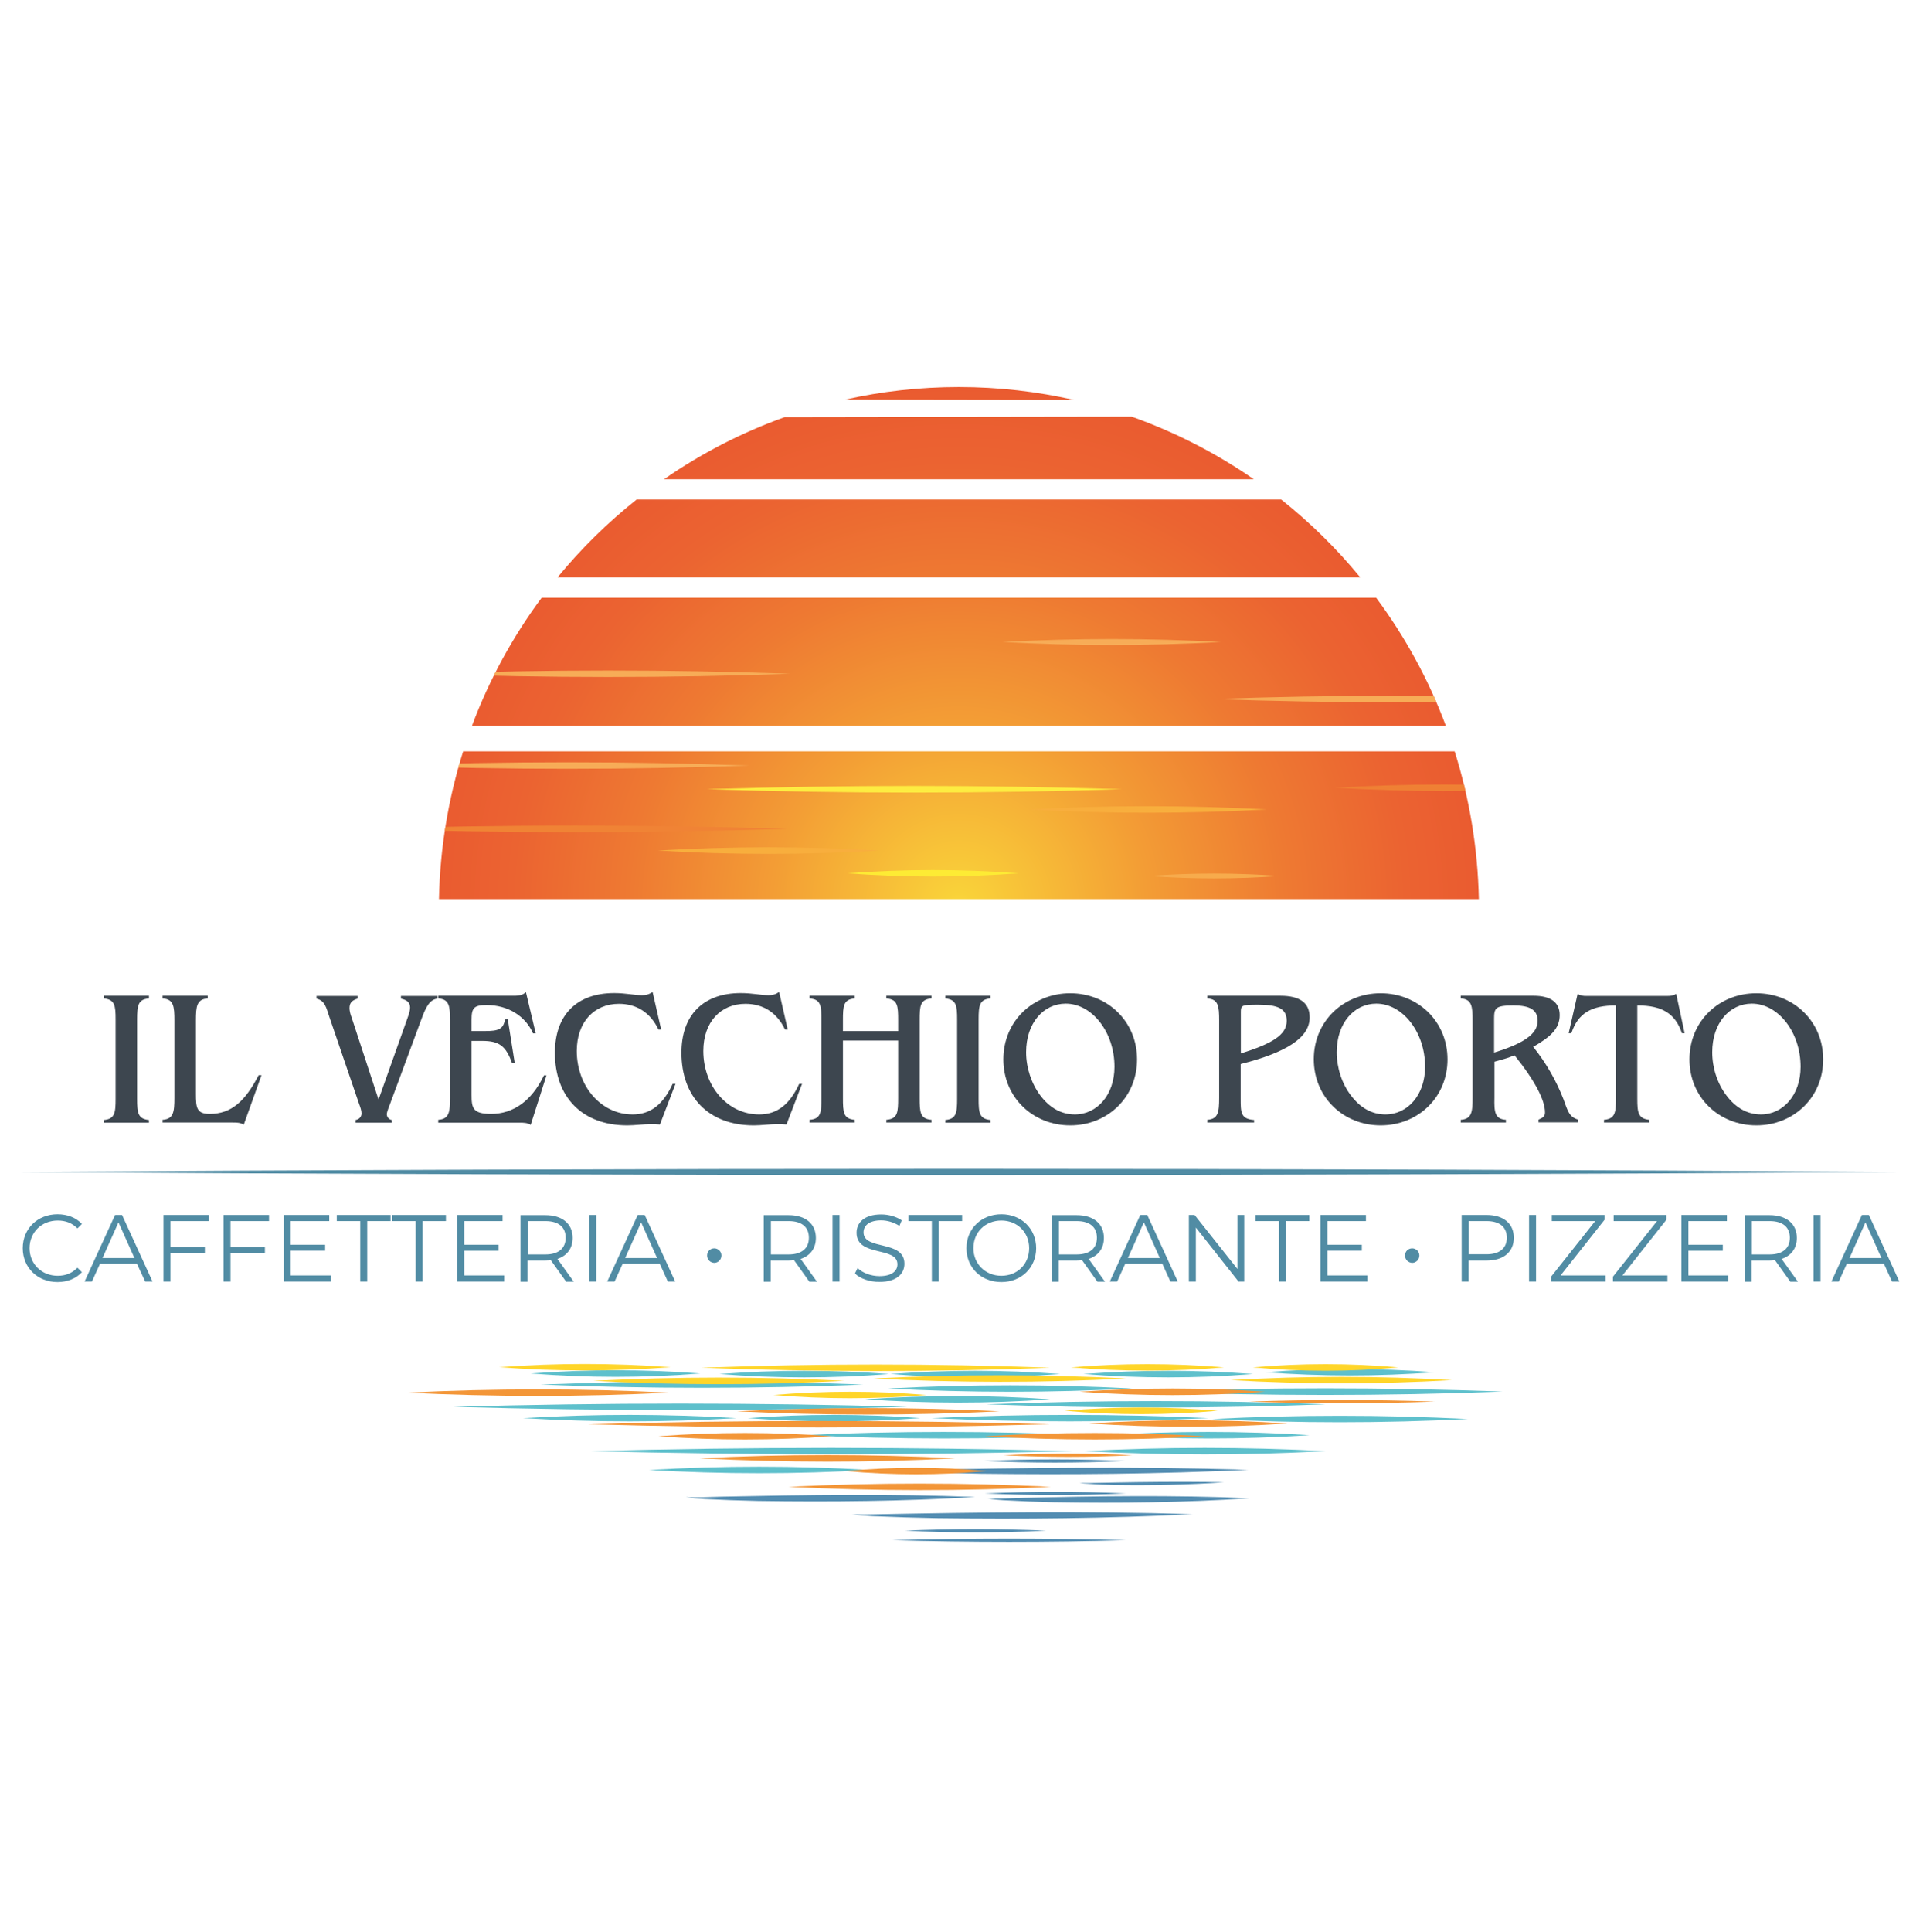 <?xml version="1.0" encoding="utf-8"?>
<!-- Generator: Adobe Illustrator 28.2.0, SVG Export Plug-In . SVG Version: 6.00 Build 0)  -->
<svg version="1.1"
	 id="svg2" xmlns:cc="http://creativecommons.org/ns#" xmlns:rdf="http://www.w3.org/1999/02/22-rdf-syntax-ns#" xmlns:svg="http://www.w3.org/2000/svg" xmlns:sodipodi="http://sodipodi.sourceforge.net/DTD/sodipodi-0.dtd" xmlns:inkscape="http://www.inkscape.org/namespaces/inkscape" xmlns:dc="http://purl.org/dc/elements/1.1/"
	 xmlns="http://www.w3.org/2000/svg" xmlns:xlink="http://www.w3.org/1999/xlink" x="0px" y="0px" viewBox="0 0 1072.9 1077.8"
	 style="enable-background:new 0 0 1072.9 1077.8;" xml:space="preserve">
<style type="text/css">
	.st0{fill:#538DB2;}
	.st1{fill:#3D464F;}
	.st2{fill:#518CA4;}
	
		.st3{clip-path:url(#SVGID_00000057141654771349807010000001933747927237869974_);fill:url(#SVGID_00000149345856416154503260000011859417314709963924_);}
	.st4{clip-path:url(#SVGID_00000057141654771349807010000001933747927237869974_);fill:#F7AC57;}
	
		.st5{clip-path:url(#SVGID_00000046341616377135513830000008399225812461557689_);fill:url(#SVGID_00000182507595758831093530000013718938240744256407_);}
	
		.st6{clip-path:url(#SVGID_00000153699006650097921520000017418349712324124320_);fill:url(#SVGID_00000046310602412857164520000001689927907233473715_);}
	
		.st7{clip-path:url(#SVGID_00000132083054564999726300000005841711891248650429_);fill:url(#SVGID_00000090260077087066834620000014328812148655327106_);}
	
		.st8{clip-path:url(#SVGID_00000005242918551255710430000006056903018139548592_);fill:url(#SVGID_00000075855582600648883580000015097729644835366828_);}
	.st9{clip-path:url(#SVGID_00000005242918551255710430000006056903018139548592_);fill:#FDEC41;}
	.st10{clip-path:url(#SVGID_00000005242918551255710430000006056903018139548592_);fill:#FDEB34;}
	.st11{clip-path:url(#SVGID_00000005242918551255710430000006056903018139548592_);fill:#F8AE3D;}
	.st12{clip-path:url(#SVGID_00000005242918551255710430000006056903018139548592_);fill:#F7AB4C;}
	.st13{clip-path:url(#SVGID_00000005242918551255710430000006056903018139548592_);fill:#F08335;}
	.st14{clip-path:url(#SVGID_00000005242918551255710430000006056903018139548592_);fill:#F7AC57;}
	.st15{clip-path:url(#SVGID_00000005242918551255710430000006056903018139548592_);fill:#EF8034;}
	.st16{fill:#5EC0CC;}
	.st17{fill:#FFD529;}
	.st18{fill:#F39638;}
</style>
<sodipodi:namedview  bordercolor="#666666" borderopacity="1" gridtolerance="10" guidetolerance="10" id="namedview4" inkscape:current-layer="g12" inkscape:cx="524.28789" inkscape:cy="617.34471" inkscape:pageopacity="0" inkscape:pageshadow="2" inkscape:window-height="713" inkscape:window-maximized="1" inkscape:window-width="1299" inkscape:window-x="67" inkscape:window-y="27" inkscape:zoom="0.39" objecttolerance="10" pagecolor="#ffffff" showgrid="false">
	</sodipodi:namedview>
<g>
	<path class="st0" d="M497.5,819.8c3.5,0.4,8.9,0.1,12.4,0.1c62.1-1.2,124.5-2,186.6-0.1c-49.7,2.4-99.5,2.8-149.3,2.2
		c-12-0.2-25.3-0.6-37.3-1.1C505.8,820.6,501.6,820.6,497.5,819.8L497.5,819.8z"/>
	<g>
		<g>
			<path class="st1" d="M83.1,556.9c-6.1,0.5-6.6,3.9-6.6,11.8v44.2c0,7.8,0.4,11.2,6.6,11.8v1.5H57.9v-1.5
				c6.1-0.5,6.6-3.9,6.6-11.8v-44.2c0-7.8-0.4-11.2-6.6-11.8v-1.5h25.2V556.9z"/>
			<path class="st1" d="M145.9,599.7l-9.9,27.6c-2-1.2-4-1.2-6.1-1.2H90.7v-1.5c6.1-0.4,6.6-4.3,6.6-12.3v-43.1
				c0-7.9-0.4-11.9-6.6-12.3v-1.5h25.2v1.5c-6.1,0.4-6.6,4.3-6.6,12.3v40.9c0,7.8,0.4,11.2,7.7,11.2c12,0,19.7-6.9,27.3-21.6H145.9z
				"/>
			<path class="st1" d="M215.8,621.4c0,1.6,1.1,3,2.8,3.3v1.5h-20.2v-1.5c2.1-0.4,3.3-1.8,3.3-3.7c0-1.7-0.7-3.5-1.5-5.7l-16.4-48
				c-1.8-5.3-2.4-9.1-7.2-10.3v-1.5h22.9v1.5c-3.2,1-4.5,2.4-4.5,5.3c0,1.5,0.4,2.4,0.4,2.8c0,0.2,0.4,1.4,1.1,3.4l14.7,44.8l16-45
				c1.1-2.9,1.6-4.9,1.6-6.3c0-2.8-1.6-4.2-5.1-5v-1.5H244v1.5c-4.2,0.6-6.3,4.3-9,11.8l-17.7,47.8
				C216.3,619.1,215.8,620.8,215.8,621.4z"/>
			<path class="st1" d="M244.5,624.6c6.1-0.4,6.6-4.3,6.6-12.3v-43.1c0-7.9-0.4-11.9-6.6-12.3v-1.5h42.4c3.1,0,5.2-0.6,6.5-2.1
				l5.5,23.1h-1.5c-4.2-9.6-13.9-15.8-25.9-15.8c-7.1,0-8.4,1.6-8.4,8.2v6.3h7.6c7.4,0,10.2-1,11.1-6.7h1.5l3.9,24.6h-1.5
				c-3.4-9.5-7.1-12.4-16.6-12.4h-6v29.9c0,7.5,0.6,10.8,10.9,10.8c12.4,0,22.6-7.2,29.5-21.5h1.4l-8.8,27.6c-2-1.2-4-1.2-6.1-1.2
				h-45.5V624.6z"/>
			<path class="st1" d="M376.9,604.5l-8.7,22.7c-2.2-0.2-3.8-0.2-4.8-0.2c-4.7,0-9,0.7-13.4,0.7c-25.4,0-40.4-16-40.4-40.5
				c0-21.1,12.2-33.3,33.1-33.3c6.4,0,11.4,1.2,15.5,1.2c2.1,0,3.8-0.4,5.9-1.8l4.8,21h-1.5c-4.5-9.5-12.2-14.4-22.1-14.4
				c-14,0-23.5,10.4-23.5,26.3c0,19.5,13.4,35.4,31.2,35.4c9.9,0,17-5.5,22.3-17.1H376.9z"/>
			<path class="st1" d="M447.5,604.5l-8.7,22.7c-2.2-0.2-3.8-0.2-4.8-0.2c-4.7,0-9,0.7-13.4,0.7c-25.4,0-40.4-16-40.4-40.5
				c0-21.1,12.2-33.3,33.1-33.3c6.4,0,11.4,1.2,15.5,1.2c2.1,0,3.8-0.4,5.9-1.8l4.8,21h-1.5c-4.5-9.5-12.2-14.4-22.1-14.4
				c-14,0-23.5,10.4-23.5,26.3c0,19.5,13.4,35.4,31.2,35.4c9.9,0,17-5.5,22.3-17.1H447.5z"/>
			<path class="st1" d="M501.1,575.1v-5.9c0-8.1-0.2-11.8-6.6-12.3v-1.5h25.2v1.5c-6.4,0.5-6.6,4.2-6.6,12.3v43.1
				c0,8.1,0.2,11.8,6.6,12.3v1.5h-25.2v-1.5c6.4-0.5,6.6-4.2,6.6-12.3v-31.9h-30.8v31.9c0,8.1,0.2,11.8,6.6,12.3v1.5h-25.2v-1.5
				c6.4-0.5,6.6-4.2,6.6-12.3v-43.1c0-8.1-0.2-11.8-6.6-12.3v-1.5h25.2v1.5c-6.4,0.5-6.6,4.2-6.6,12.3v5.9H501.1z"/>
			<path class="st1" d="M552.6,556.9c-6.1,0.5-6.6,3.9-6.6,11.8v44.2c0,7.8,0.4,11.2,6.6,11.8v1.5h-25.2v-1.5
				c6.1-0.5,6.6-3.9,6.6-11.8v-44.2c0-7.8-0.4-11.2-6.6-11.8v-1.5h25.2V556.9z"/>
			<path class="st1" d="M597.1,554c20.8,0,37.3,15.7,37.3,36.9c0,21.2-16.5,36.8-37.3,36.8s-37.3-15.6-37.3-36.8
				C559.8,569.6,576.3,554,597.1,554z M580.5,611.1c5.3,7,11.8,10.5,19.2,10.5c12.3,0,22.1-10.8,22.1-26.6
				c0-19.3-12.5-35.2-27.2-35.2c-12.4,0-22.1,10.8-22.1,27.1C572.5,595.6,575.5,604.5,580.5,611.1z"/>
			<path class="st1" d="M699.8,626.1h-26.2v-1.5c6.1-0.4,6.6-4.3,6.6-12.3v-43.1c0-7.9-0.4-11.9-6.6-12.3v-1.5h40.7
				c11,0,16.4,4,16.4,12.1c0,11.2-12.7,19.5-38.5,26v18.9c0,8.3,0,11.7,7.5,12.3V626.1z M717.9,569.4c0-7-5.2-9-16-9
				c-9,0-9.6,0.3-9.6,4v23.2C709.4,582.2,717.9,577.4,717.9,569.4z"/>
			<path class="st1" d="M770.3,554c20.8,0,37.3,15.7,37.3,36.9c0,21.2-16.5,36.8-37.3,36.8S733,612,733,590.8
				C733,569.6,749.6,554,770.3,554z M753.8,611.1c5.3,7,11.8,10.5,19.2,10.5c12.3,0,22.1-10.8,22.1-26.6c0-19.3-12.5-35.2-27.2-35.2
				c-12.4,0-22.1,10.8-22.1,27.1C745.8,595.6,748.7,604.5,753.8,611.1z"/>
			<path class="st1" d="M840.2,624.6v1.5H815v-1.5c6.1-0.4,6.6-4.3,6.6-12.3v-43.1c0-7.9-0.4-11.9-6.6-12.3v-1.5h40.6
				c9.6,0,14.6,3.7,14.6,10.8c0,7.4-4.9,12.1-14.8,17.7c7.4,9.1,13.1,19.4,16.9,29.2c2.2,5.9,3,10,8.2,11.4v1.5h-22.1v-1.5
				c2.6-1.1,3.6-1.9,3.6-4c0-6.8-5.5-17.6-17-31.9c-3.4,1.5-7.2,2.5-11.2,3.6v20C833.6,620.3,834,624.2,840.2,624.6z M857.9,569.4
				c0-6.1-4.3-8.6-13.5-8.6c-10.2,0-10.8,1.5-10.8,7.6v18.7C849.9,582.1,857.9,576.8,857.9,569.4z"/>
			<path class="st1" d="M939.9,576.3h-1.5c-3.7-11-11.1-15.5-24.9-15.5v52c0,7.8,0.5,11.2,6.7,11.8v1.5h-25.3v-1.5
				c6.1-0.5,6.7-3.9,6.7-11.8v-52c-13.7,0-21.2,4.3-24.9,15.5h-1.5l5-22c1.7,1.1,3.1,1.2,4.8,1.2h45.3c1.7,0,3.2-0.1,4.9-1.2
				L939.9,576.3z"/>
			<path class="st1" d="M979.9,554c20.8,0,37.3,15.7,37.3,36.9c0,21.2-16.5,36.8-37.3,36.8s-37.3-15.6-37.3-36.8
				C942.6,569.6,959.1,554,979.9,554z M963.3,611.1c5.3,7,11.8,10.5,19.2,10.5c12.3,0,22.1-10.8,22.1-26.6
				c0-19.3-12.5-35.2-27.2-35.2c-12.4,0-22.1,10.8-22.1,27.1C955.3,595.6,958.2,604.5,963.3,611.1z"/>
		</g>
	</g>
	<g>
		<path class="st2" d="M12.7,696.2c0-10.9,8.3-18.9,19.4-18.9c5.4,0,10.3,1.8,13.6,5.4l-2.5,2.5c-3-3.1-6.7-4.4-11-4.4
			c-9,0-15.7,6.6-15.7,15.4c0,8.8,6.7,15.4,15.7,15.4c4.2,0,7.9-1.3,11-4.5l2.5,2.5c-3.3,3.6-8.2,5.5-13.6,5.5
			C21,715.1,12.7,707.1,12.7,696.2z"/>
		<path class="st2" d="M76.4,704.9H55.8l-4.5,9.9h-4.1l17-37.1h3.9l17,37.1h-4.1L76.4,704.9z M75,701.7l-8.9-19.9l-8.9,19.9H75z"/>
		<path class="st2" d="M95.1,681.1v14.6h19.2v3.4H95.1v15.7h-3.9v-37.1h25.4v3.4H95.1z"/>
		<path class="st2" d="M128.6,681.1v14.6h19.2v3.4h-19.2v15.7h-3.9v-37.1h25.4v3.4H128.6z"/>
		<path class="st2" d="M184.5,711.4v3.4h-26.2v-37.1h25.4v3.4h-21.5v13.2h19.2v3.3h-19.2v13.8H184.5z"/>
		<path class="st2" d="M200.9,681.1h-13v-3.4h30v3.4h-13v33.7h-3.9V681.1z"/>
		<path class="st2" d="M231.8,681.1h-13v-3.4h30v3.4h-13v33.7h-3.9V681.1z"/>
		<path class="st2" d="M281.3,711.4v3.4H255v-37.1h25.4v3.4H259v13.2h19.2v3.3H259v13.8H281.3z"/>
		<path class="st2" d="M315.8,714.8l-8.5-11.9c-1,0.1-1.9,0.2-3,0.2h-10v11.8h-3.9v-37.1h13.9c9.4,0,15.2,4.8,15.2,12.7
			c0,5.8-3.1,9.9-8.5,11.7l9.1,12.7H315.8z M315.6,690.4c0-5.9-3.9-9.3-11.3-9.3h-9.9v18.6h9.9C311.7,699.7,315.6,696.2,315.6,690.4
			z"/>
		<path class="st2" d="M328.8,677.7h3.9v37.1h-3.9V677.7z"/>
		<path class="st2" d="M368.1,704.9h-20.7l-4.5,9.9h-4.1l17-37.1h3.9l17,37.1h-4.1L368.1,704.9z M366.6,701.7l-8.9-19.9l-8.9,19.9
			H366.6z"/>
		<path class="st2" d="M394.5,700.3c0-2.3,1.8-4,4-4c2.1,0,4,1.7,4,4c0,2.3-1.9,4.1-4,4.1C396.3,704.3,394.5,702.6,394.5,700.3z"/>
		<path class="st2" d="M451.5,714.8l-8.5-11.9c-1,0.1-1.9,0.2-3,0.2h-10v11.8h-3.9v-37.1h13.9c9.4,0,15.2,4.8,15.2,12.7
			c0,5.8-3.1,9.9-8.5,11.7l9.1,12.7H451.5z M451.3,690.4c0-5.9-3.9-9.3-11.3-9.3h-9.9v18.6h9.9C447.4,699.7,451.3,696.2,451.3,690.4
			z"/>
		<path class="st2" d="M464.5,677.7h3.9v37.1h-3.9V677.7z"/>
		<path class="st2" d="M477,710.3l1.5-3c2.6,2.6,7.4,4.5,12.2,4.5c6.9,0,10-2.9,10-6.6c0-10.2-22.8-3.9-22.8-17.6
			c0-5.5,4.2-10.2,13.7-10.2c4.2,0,8.5,1.2,11.5,3.3l-1.3,3.1c-3.2-2.1-6.9-3.1-10.2-3.1c-6.8,0-9.8,3-9.8,6.7
			c0,10.2,22.8,4,22.8,17.5c0,5.5-4.3,10.1-13.8,10.1C485.2,715.1,479.7,713.1,477,710.3z"/>
		<path class="st2" d="M519.8,681.1h-13v-3.4h30v3.4h-13v33.7h-3.9V681.1z"/>
		<path class="st2" d="M539.2,696.2c0-10.8,8.3-18.9,19.5-18.9c11.1,0,19.4,8,19.4,18.9c0,10.9-8.3,18.9-19.4,18.9
			C547.4,715.1,539.2,707,539.2,696.2z M574.2,696.2c0-8.8-6.6-15.4-15.5-15.4c-9,0-15.6,6.5-15.6,15.4c0,8.8,6.7,15.4,15.6,15.4
			C567.6,711.6,574.2,705.1,574.2,696.2z"/>
		<path class="st2" d="M612.2,714.8l-8.5-11.9c-1,0.1-1.9,0.2-3,0.2h-10v11.8h-3.9v-37.1h13.9c9.4,0,15.2,4.8,15.2,12.7
			c0,5.8-3.1,9.9-8.5,11.7l9.1,12.7H612.2z M612,690.4c0-5.9-3.9-9.3-11.3-9.3h-9.9v18.6h9.9C608.1,699.7,612,696.2,612,690.4z"/>
		<path class="st2" d="M648.5,704.9h-20.7l-4.5,9.9h-4.1l17-37.1h3.9l17,37.1h-4.1L648.5,704.9z M647.1,701.7l-8.9-19.9l-8.9,19.9
			H647.1z"/>
		<path class="st2" d="M694.2,677.7v37.1H691l-23.8-30.1v30.1h-3.9v-37.1h3.2l23.9,30.1v-30.1H694.2z"/>
		<path class="st2" d="M713.5,681.1h-13v-3.4h30v3.4h-13v33.7h-3.9V681.1z"/>
		<path class="st2" d="M762.9,711.4v3.4h-26.2v-37.1h25.4v3.4h-21.5v13.2h19.2v3.3h-19.2v13.8H762.9z"/>
		<path class="st2" d="M783.9,700.3c0-2.3,1.8-4,4-4c2.1,0,4,1.7,4,4c0,2.3-1.9,4.1-4,4.1C785.7,704.3,783.9,702.6,783.9,700.3z"/>
		<path class="st2" d="M844.6,690.4c0,7.9-5.7,12.7-15.2,12.7h-10v11.7h-3.9v-37.1h13.9C838.9,677.7,844.6,682.5,844.6,690.4z
			 M840.7,690.4c0-5.9-3.9-9.3-11.3-9.3h-9.9v18.5h9.9C836.7,699.6,840.7,696.2,840.7,690.4z"/>
		<path class="st2" d="M853.1,677.7h3.9v37.1h-3.9V677.7z"/>
		<path class="st2" d="M895.8,711.4v3.4h-30.4v-2.7l24.6-31h-24.2v-3.4h29.4v2.7l-24.5,31H895.8z"/>
		<path class="st2" d="M930.3,711.4v3.4h-30.4v-2.7l24.6-31h-24.2v-3.4h29.4v2.7l-24.5,31H930.3z"/>
		<path class="st2" d="M964.3,711.4v3.4h-26.2v-37.1h25.4v3.4H942v13.2h19.2v3.3H942v13.8H964.3z"/>
		<path class="st2" d="M998.8,714.8l-8.5-11.9c-1,0.1-1.9,0.2-3,0.2h-10v11.8h-3.9v-37.1h13.9c9.4,0,15.2,4.8,15.2,12.7
			c0,5.8-3.1,9.9-8.5,11.7l9.1,12.7H998.8z M998.6,690.4c0-5.9-3.9-9.3-11.3-9.3h-9.9v18.6h9.9C994.7,699.7,998.6,696.2,998.6,690.4
			z"/>
		<path class="st2" d="M1011.8,677.7h3.9v37.1h-3.9V677.7z"/>
		<path class="st2" d="M1051.1,704.9h-20.7l-4.5,9.9h-4.1l17-37.1h3.9l17,37.1h-4.1L1051.1,704.9z M1049.7,701.7l-8.9-19.9
			l-8.9,19.9H1049.7z"/>
	</g>
	<path class="st2" d="M10,653.7c336.2-2.3,713.4-2.3,1049.7,0C723.4,656,346.2,656,10,653.7L10,653.7z"/>
	<g>
		<defs>
			<path id="SVGID_1_" d="M302.2,333.4c-16.1,21.7-29.3,45.8-38.9,71.5l543.4,0c-9.6-25.8-22.8-49.8-38.9-71.5L302.2,333.4z"/>
		</defs>
		<clipPath id="SVGID_00000149363865232371813760000003215472794959230909_">
			<use xlink:href="#SVGID_1_"  style="overflow:visible;"/>
		</clipPath>
		
			<radialGradient id="SVGID_00000154427784954393463920000015751192576484906681_" cx="534.836" cy="506.606" r="290.999" gradientUnits="userSpaceOnUse">
			<stop  offset="0" style="stop-color:#FAD63A"/>
			<stop  offset="4.863590e-02" style="stop-color:#F9CE39"/>
			<stop  offset="0.36" style="stop-color:#F39D35"/>
			<stop  offset="0.634" style="stop-color:#EE7932"/>
			<stop  offset="0.857" style="stop-color:#EB6331"/>
			<stop  offset="1" style="stop-color:#EA5B30"/>
		</radialGradient>
		
			<circle style="clip-path:url(#SVGID_00000149363865232371813760000003215472794959230909_);fill:url(#SVGID_00000154427784954393463920000015751192576484906681_);" cx="534.8" cy="506.6" r="291"/>
		<path style="clip-path:url(#SVGID_00000149363865232371813760000003215472794959230909_);fill:#F7AC57;" d="M237.8,375.8
			c67.7-2.4,135.4-2.4,203.1,0C373.3,378.2,305.5,378.2,237.8,375.8L237.8,375.8z"/>
		<path style="clip-path:url(#SVGID_00000149363865232371813760000003215472794959230909_);fill:#F7AC57;" d="M675.9,389.9
			c67.7-2.4,135.4-2.4,203.1,0C811.3,392.3,743.6,392.3,675.9,389.9L675.9,389.9z"/>
		<path style="clip-path:url(#SVGID_00000149363865232371813760000003215472794959230909_);fill:#F7AC57;" d="M559.3,358.1
			c40.6-2.2,81.3-2.2,121.9,0C640.6,360.3,599.9,360.3,559.3,358.1L559.3,358.1z"/>
	</g>
	<g>
		<defs>
			<path id="SVGID_00000039134105461346535440000002777538667027392957_" d="M355.2,278.6c-16.2,12.9-31,27.4-44.1,43.4l447.8,0
				c-13.1-16-27.9-30.5-44.1-43.4L355.2,278.6z"/>
		</defs>
		<clipPath id="SVGID_00000085966541867538864900000012229184591580537532_">
			<use xlink:href="#SVGID_00000039134105461346535440000002777538667027392957_"  style="overflow:visible;"/>
		</clipPath>
		
			<radialGradient id="SVGID_00000001628221397189853820000005602834045400401553_" cx="534.836" cy="506.606" r="290.999" gradientUnits="userSpaceOnUse">
			<stop  offset="0" style="stop-color:#FAD63A"/>
			<stop  offset="4.863590e-02" style="stop-color:#F9CE39"/>
			<stop  offset="0.36" style="stop-color:#F39D35"/>
			<stop  offset="0.634" style="stop-color:#EE7932"/>
			<stop  offset="0.857" style="stop-color:#EB6331"/>
			<stop  offset="1" style="stop-color:#EA5B30"/>
		</radialGradient>
		
			<circle style="clip-path:url(#SVGID_00000085966541867538864900000012229184591580537532_);fill:url(#SVGID_00000001628221397189853820000005602834045400401553_);" cx="534.8" cy="506.6" r="291"/>
	</g>
	<g>
		<defs>
			<path id="SVGID_00000060749696623375341010000010440455548019412912_" d="M437.7,232.7c-24,8.6-46.6,20.3-67.2,34.6l329,0
				c-20.9-14.5-43.7-26.2-68.1-34.9L437.7,232.7z"/>
		</defs>
		<clipPath id="SVGID_00000077292372077193123100000012378796696223063210_">
			<use xlink:href="#SVGID_00000060749696623375341010000010440455548019412912_"  style="overflow:visible;"/>
		</clipPath>
		
			<radialGradient id="SVGID_00000005957920060767854710000012360651289945613733_" cx="534.836" cy="506.606" r="290.999" gradientUnits="userSpaceOnUse">
			<stop  offset="0" style="stop-color:#FAD63A"/>
			<stop  offset="4.863590e-02" style="stop-color:#F9CE39"/>
			<stop  offset="0.36" style="stop-color:#F39D35"/>
			<stop  offset="0.634" style="stop-color:#EE7932"/>
			<stop  offset="0.857" style="stop-color:#EB6331"/>
			<stop  offset="1" style="stop-color:#EA5B30"/>
		</radialGradient>
		
			<circle style="clip-path:url(#SVGID_00000077292372077193123100000012378796696223063210_);fill:url(#SVGID_00000005957920060767854710000012360651289945613733_);" cx="534.8" cy="506.6" r="291"/>
	</g>
	<g>
		<defs>
			<path id="SVGID_00000052101376838807285250000011259141207188534718_" d="M599.3,223.1c-20.7-4.7-42.2-7.2-64.3-7.2
				c-21.8,0-43.1,2.4-63.5,7L599.3,223.1z"/>
		</defs>
		<clipPath id="SVGID_00000031165671512613474140000014899646208523375264_">
			<use xlink:href="#SVGID_00000052101376838807285250000011259141207188534718_"  style="overflow:visible;"/>
		</clipPath>
		
			<radialGradient id="SVGID_00000019672511664541246770000015268261961501425561_" cx="534.836" cy="506.606" r="290.999" gradientUnits="userSpaceOnUse">
			<stop  offset="0" style="stop-color:#FAD63A"/>
			<stop  offset="4.863590e-02" style="stop-color:#F9CE39"/>
			<stop  offset="0.36" style="stop-color:#F39D35"/>
			<stop  offset="0.634" style="stop-color:#EE7932"/>
			<stop  offset="0.857" style="stop-color:#EB6331"/>
			<stop  offset="1" style="stop-color:#EA5B30"/>
		</radialGradient>
		
			<circle style="clip-path:url(#SVGID_00000031165671512613474140000014899646208523375264_);fill:url(#SVGID_00000019672511664541246770000015268261961501425561_);" cx="534.8" cy="506.6" r="291"/>
	</g>
	<g>
		<defs>
			<path id="SVGID_00000050638268264600778680000010171323635255866773_" d="M811.6,419.1c8.2,26.1,12.9,53.7,13.5,82.4l-580.2,0
				c0.6-28.7,5.3-56.3,13.5-82.4L811.6,419.1z"/>
		</defs>
		<clipPath id="SVGID_00000112627581847948713120000014734854651105371520_">
			<use xlink:href="#SVGID_00000050638268264600778680000010171323635255866773_"  style="overflow:visible;"/>
		</clipPath>
		
			<radialGradient id="SVGID_00000039834288761045581980000008150202762813004966_" cx="535.02" cy="506.045" r="290.999" gradientUnits="userSpaceOnUse">
			<stop  offset="0" style="stop-color:#FAD63A"/>
			<stop  offset="4.863590e-02" style="stop-color:#F9CE39"/>
			<stop  offset="0.36" style="stop-color:#F39D35"/>
			<stop  offset="0.634" style="stop-color:#EE7932"/>
			<stop  offset="0.857" style="stop-color:#EB6331"/>
			<stop  offset="1" style="stop-color:#EA5B30"/>
		</radialGradient>
		
			<circle style="clip-path:url(#SVGID_00000112627581847948713120000014734854651105371520_);fill:url(#SVGID_00000039834288761045581980000008150202762813004966_);" cx="535" cy="506" r="291"/>
		<path style="clip-path:url(#SVGID_00000112627581847948713120000014734854651105371520_);fill:#FDEC41;" d="M394.2,440.2
			c77.2-2.4,154.4-2.4,231.6,0C548.6,442.7,471.3,442.7,394.2,440.2L394.2,440.2z"/>
		<path style="clip-path:url(#SVGID_00000112627581847948713120000014734854651105371520_);fill:#FDEB34;" d="M472.8,487.1
			c31.7-2.4,63.6-2.4,95.4,0C536.4,489.5,504.5,489.5,472.8,487.1L472.8,487.1z"/>
		<path style="clip-path:url(#SVGID_00000112627581847948713120000014734854651105371520_);fill:#F8AE3D;" d="M573.4,451.5
			c44.4-2.4,88.9-2.4,133.3,0C662.4,453.9,617.8,453.9,573.4,451.5L573.4,451.5z"/>
		<path style="clip-path:url(#SVGID_00000112627581847948713120000014734854651105371520_);fill:#F7AB4C;" d="M640.6,488.6
			c24.5-1.8,49.1-1.8,73.6,0C689.6,490.4,665.1,490.4,640.6,488.6L640.6,488.6z"/>
		<path style="clip-path:url(#SVGID_00000112627581847948713120000014734854651105371520_);fill:#F8AE3D;" d="M367.1,474.4
			c41.1-2.4,82.3-2.4,123.3,0C449.4,476.9,408.2,476.9,367.1,474.4L367.1,474.4z"/>
		<path style="clip-path:url(#SVGID_00000112627581847948713120000014734854651105371520_);fill:#F08335;" d="M202.5,462.3
			c78.9-2.4,157.8-2.4,236.7,0C360.3,464.8,281.4,464.7,202.5,462.3L202.5,462.3z"/>
		<path style="clip-path:url(#SVGID_00000112627581847948713120000014734854651105371520_);fill:#F7AC57;" d="M214.9,427
			c67.7-2.4,135.4-2.4,203.1,0C350.3,429.4,282.6,429.4,214.9,427L214.9,427z"/>
		<path style="clip-path:url(#SVGID_00000112627581847948713120000014734854651105371520_);fill:#EF8034;" d="M744.8,439.4
			c40.6-2.4,81.3-2.4,121.9,0C826.1,441.8,785.3,441.8,744.8,439.4L744.8,439.4z"/>
	</g>
	<path class="st16" d="M296.1,766.1c31.5-2.4,63.1-2.4,94.6,0C359.2,768.6,327.6,768.6,296.1,766.1L296.1,766.1z"/>
	<path class="st16" d="M401.4,766.4c31.5-2.4,63.1-2.4,94.6,0C464.5,768.9,432.8,768.9,401.4,766.4L401.4,766.4z"/>
	<path class="st16" d="M496.8,766.4c31.5-2.4,63.1-2.4,94.6,0C559.9,768.9,528.2,768.9,496.8,766.4L496.8,766.4z"/>
	<path class="st16" d="M604.5,766.4c31.5-2.4,63.1-2.4,94.6,0C667.6,768.9,636,768.9,604.5,766.4L604.5,766.4z"/>
	<path class="st16" d="M705.7,765.4c31.5-2.4,63.1-2.4,94.6,0C768.8,767.8,737.2,767.8,705.7,765.4L705.7,765.4z"/>
	<path class="st16" d="M301.7,772.3c59.9-2.4,119.9-2.4,179.9,0C421.7,774.7,361.6,774.7,301.7,772.3L301.7,772.3z"/>
	<path class="st16" d="M495.5,774.5c45.4-2.4,90.8-2.4,136.2,0C586.4,776.9,540.9,776.9,495.5,774.5L495.5,774.5z"/>
	<path class="st16" d="M640.4,776.2c66-2.4,132-2.4,198,0C772.4,778.7,706.3,778.7,640.4,776.2L640.4,776.2z"/>
	<path class="st16" d="M252.9,784.7c84.4-2.4,169-2.4,253.4,0C421.9,787.1,337.4,787.1,252.9,784.7L252.9,784.7z"/>
	<path class="st16" d="M482.8,780.5c34.3-2.4,68.7-2.4,103,0C551.5,783,517.1,782.9,482.8,780.5L482.8,780.5z"/>
	<path class="st16" d="M550.2,783.3c63.1-2.4,126.2-2.4,189.3,0C676.4,785.7,613.2,785.7,550.2,783.3L550.2,783.3z"/>
	<path class="st16" d="M291.8,791c39.7-2.4,79.5-2.4,119.1,0C371.3,793.4,331.5,793.4,291.8,791L291.8,791z"/>
	<path class="st16" d="M417.2,791c32-2.4,64.2-2.4,96.2,0C481.4,793.4,449.2,793.4,417.2,791L417.2,791z"/>
	<path class="st16" d="M519.7,791c51.5-2.4,103-2.4,154.5,0C622.7,793.4,571.1,793.4,519.7,791L519.7,791z"/>
	<path class="st16" d="M676.2,791.5c47.5-2.4,95.2-2.4,142.8,0C771.4,793.9,723.7,793.9,676.2,791.5L676.2,791.5z"/>
	<path class="st16" d="M447.7,800.5c52.5-2.4,105-2.4,157.5,0C552.8,803,500.2,802.9,447.7,800.5L447.7,800.5z"/>
	<path class="st16" d="M617.3,800.5c37.7-2.4,75.6-2.4,113.3,0C692.9,803,655,802.9,617.3,800.5L617.3,800.5z"/>
	<path class="st16" d="M329.4,809.4c89.2-2.4,179.5-2.4,268.8,0C508.9,811.7,418.6,811.7,329.4,809.4L329.4,809.4z"/>
	<path class="st16" d="M604.9,809.4c44.8-2.4,89.7-2.4,134.5,0C694.7,811.8,649.7,811.8,604.9,809.4L604.9,809.4z"/>
	<path class="st16" d="M362.1,819.9c41-2.4,82-2.4,123,0C444.2,822.3,403.1,822.3,362.1,819.9L362.1,819.9z"/>
	<path class="st17" d="M278.5,762.6c31.8-2.4,63.8-2.4,95.6,0C342.2,765,310.3,765,278.5,762.6L278.5,762.6z"/>
	<path class="st17" d="M391.3,762.9c64.8-2.4,129.7-2.4,194.5,0C521,765.4,456.1,765.3,391.3,762.9L391.3,762.9z"/>
	<path class="st17" d="M597.5,762.7c28.4-2.4,57-2.4,85.4,0C654.5,765.1,625.9,765.1,597.5,762.7L597.5,762.7z"/>
	<path class="st17" d="M699,762.7c27-2.4,54.1-2.4,81.1,0C753.1,765.2,726,765.2,699,762.7L699,762.7z"/>
	<path class="st17" d="M686.6,769.8c41.1-2.4,82.4-2.4,123.5,0C769,772.2,727.8,772.2,686.6,769.8L686.6,769.8z"/>
	<path class="st17" d="M487.4,768.9c46.9-2.4,93.9-2.4,140.8,0C581.3,771.4,534.3,771.3,487.4,768.9L487.4,768.9z"/>
	<path class="st17" d="M331,770.2c46.6-2.4,93.4-2.4,140,0C424.4,772.7,377.6,772.7,331,770.2L331,770.2z"/>
	<path class="st18" d="M411.2,787.2c48.7-2.4,97.6-2.4,146.4,0C508.8,789.6,459.9,789.6,411.2,787.2L411.2,787.2z"/>
	<path class="st18" d="M227,776.8c48.7-2.4,97.6-2.4,146.4,0C324.6,779.2,275.7,779.2,227,776.8L227,776.8z"/>
	<path class="st18" d="M602.4,776.3c34.5-2.4,69.1-2.4,103.5,0C671.5,778.8,636.8,778.8,602.4,776.3L602.4,776.3z"/>
	<path class="st18" d="M327.9,794.4c85.9-2.4,171.9-2.4,257.9,0C499.9,796.8,413.9,796.8,327.9,794.4L327.9,794.4z"/>
	<path class="st18" d="M607.7,794c36.8-2.4,73.8-2.4,110.6,0C681.5,796.4,644.5,796.4,607.7,794L607.7,794z"/>
	<path class="st18" d="M367.4,801.1c32.1-2.4,64.4-2.4,96.5,0C431.8,803.5,399.5,803.5,367.4,801.1L367.4,801.1z"/>
	<path class="st18" d="M549.4,801.1c40.9-2.4,82-2.4,123,0C631.4,803.5,590.3,803.5,549.4,801.1L549.4,801.1z"/>
	<path class="st18" d="M390.4,813.4c47.4-2.4,95-2.4,142.4,0C485.4,815.9,437.8,815.8,390.4,813.4L390.4,813.4z"/>
	<path class="st18" d="M560,811.7c23.8-1.2,47.9-1.2,71.7,0C607.9,812.9,583.8,812.9,560,811.7L560,811.7z"/>
	<path class="st18" d="M471.7,820.5c26.2-2.4,52.6-2.4,78.8,0C524.3,822.9,497.9,822.9,471.7,820.5L471.7,820.5z"/>
	<path class="st18" d="M439.9,829.3c48.7-2.4,97.6-2.4,146.4,0C537.5,831.8,488.6,831.7,439.9,829.3L439.9,829.3z"/>
	<path class="st17" d="M594,786.9c28.4-2.4,57-2.4,85.4,0C651,789.4,622.4,789.4,594,786.9L594,786.9z"/>
	<path class="st17" d="M431.5,778.1c28.4-2.4,57-2.4,85.4,0C488.5,780.5,459.9,780.5,431.5,778.1L431.5,778.1z"/>
	<path class="st18" d="M697,781.8c34.4-1.2,69.1-1.2,103.5,0C766.1,783,731.4,783,697,781.8L697,781.8z"/>
	<path class="st0" d="M382.7,835c2.8,0.4,7.2,0.1,10.1,0.1c0,0,10.1-0.3,10.1-0.3c47-1,94.3-1.7,141.2,0.2
		c-40.3,2.4-80.7,2.8-121,2.2c-9.7-0.2-20.5-0.6-30.3-1.1C389.4,835.8,386,835.8,382.7,835L382.7,835z"/>
	<path class="st0" d="M551,835.7c2.5,0.4,6.5,0.1,9.1,0.1c0,0,9.1-0.3,9.1-0.3c42.5-1,85.3-1.7,127.8,0.2
		c-36.5,2.4-73,2.8-109.6,2.2c-8.8-0.2-18.6-0.6-27.4-1.1C557.1,836.5,554,836.5,551,835.7L551,835.7z"/>
	<path class="st0" d="M475.1,844.6c3.3,0.4,8.5,0.1,11.9,0.1c59.3-1.2,119.1-2,178.4-0.1c-47.5,2.4-95.1,2.8-142.7,2.2
		c-11.5-0.2-24.2-0.6-35.7-1.1C483,845.4,479,845.3,475.1,844.6L475.1,844.6z"/>
	<path class="st0" d="M602.2,826.9c1.3,0.5,3.6,0.2,5,0.3c0,0,5-0.1,5-0.1l10.1-0.2c14.6-0.3,36-0.5,50.5-0.3
		c3.4,0.1,6.7,0.1,10.1,0.2c-20.1,1.4-40.5,1.8-60.6,1.5c-4.9-0.1-10.3-0.3-15.2-0.7C605.5,827.5,603.8,827.6,602.2,826.9
		L602.2,826.9z"/>
	<path class="st0" d="M549.4,833c26.2-1.2,52.6-1.2,78.8,0C602,834.2,575.6,834.2,549.4,833L549.4,833z"/>
	<path class="st0" d="M504.9,853.8c26.2-1.2,52.6-1.2,78.8,0C557.5,855,531.1,855,504.9,853.8L504.9,853.8z"/>
	<path class="st0" d="M497.8,859.1c43.4-1.2,87-1.2,130.4,0C584.8,860.3,541.2,860.3,497.8,859.1L497.8,859.1z"/>
	<path class="st0" d="M549,814.9c26.2-1.2,52.6-1.2,78.8,0C601.6,816.1,575.2,816.1,549,814.9L549,814.9z"/>
</g>
</svg>
